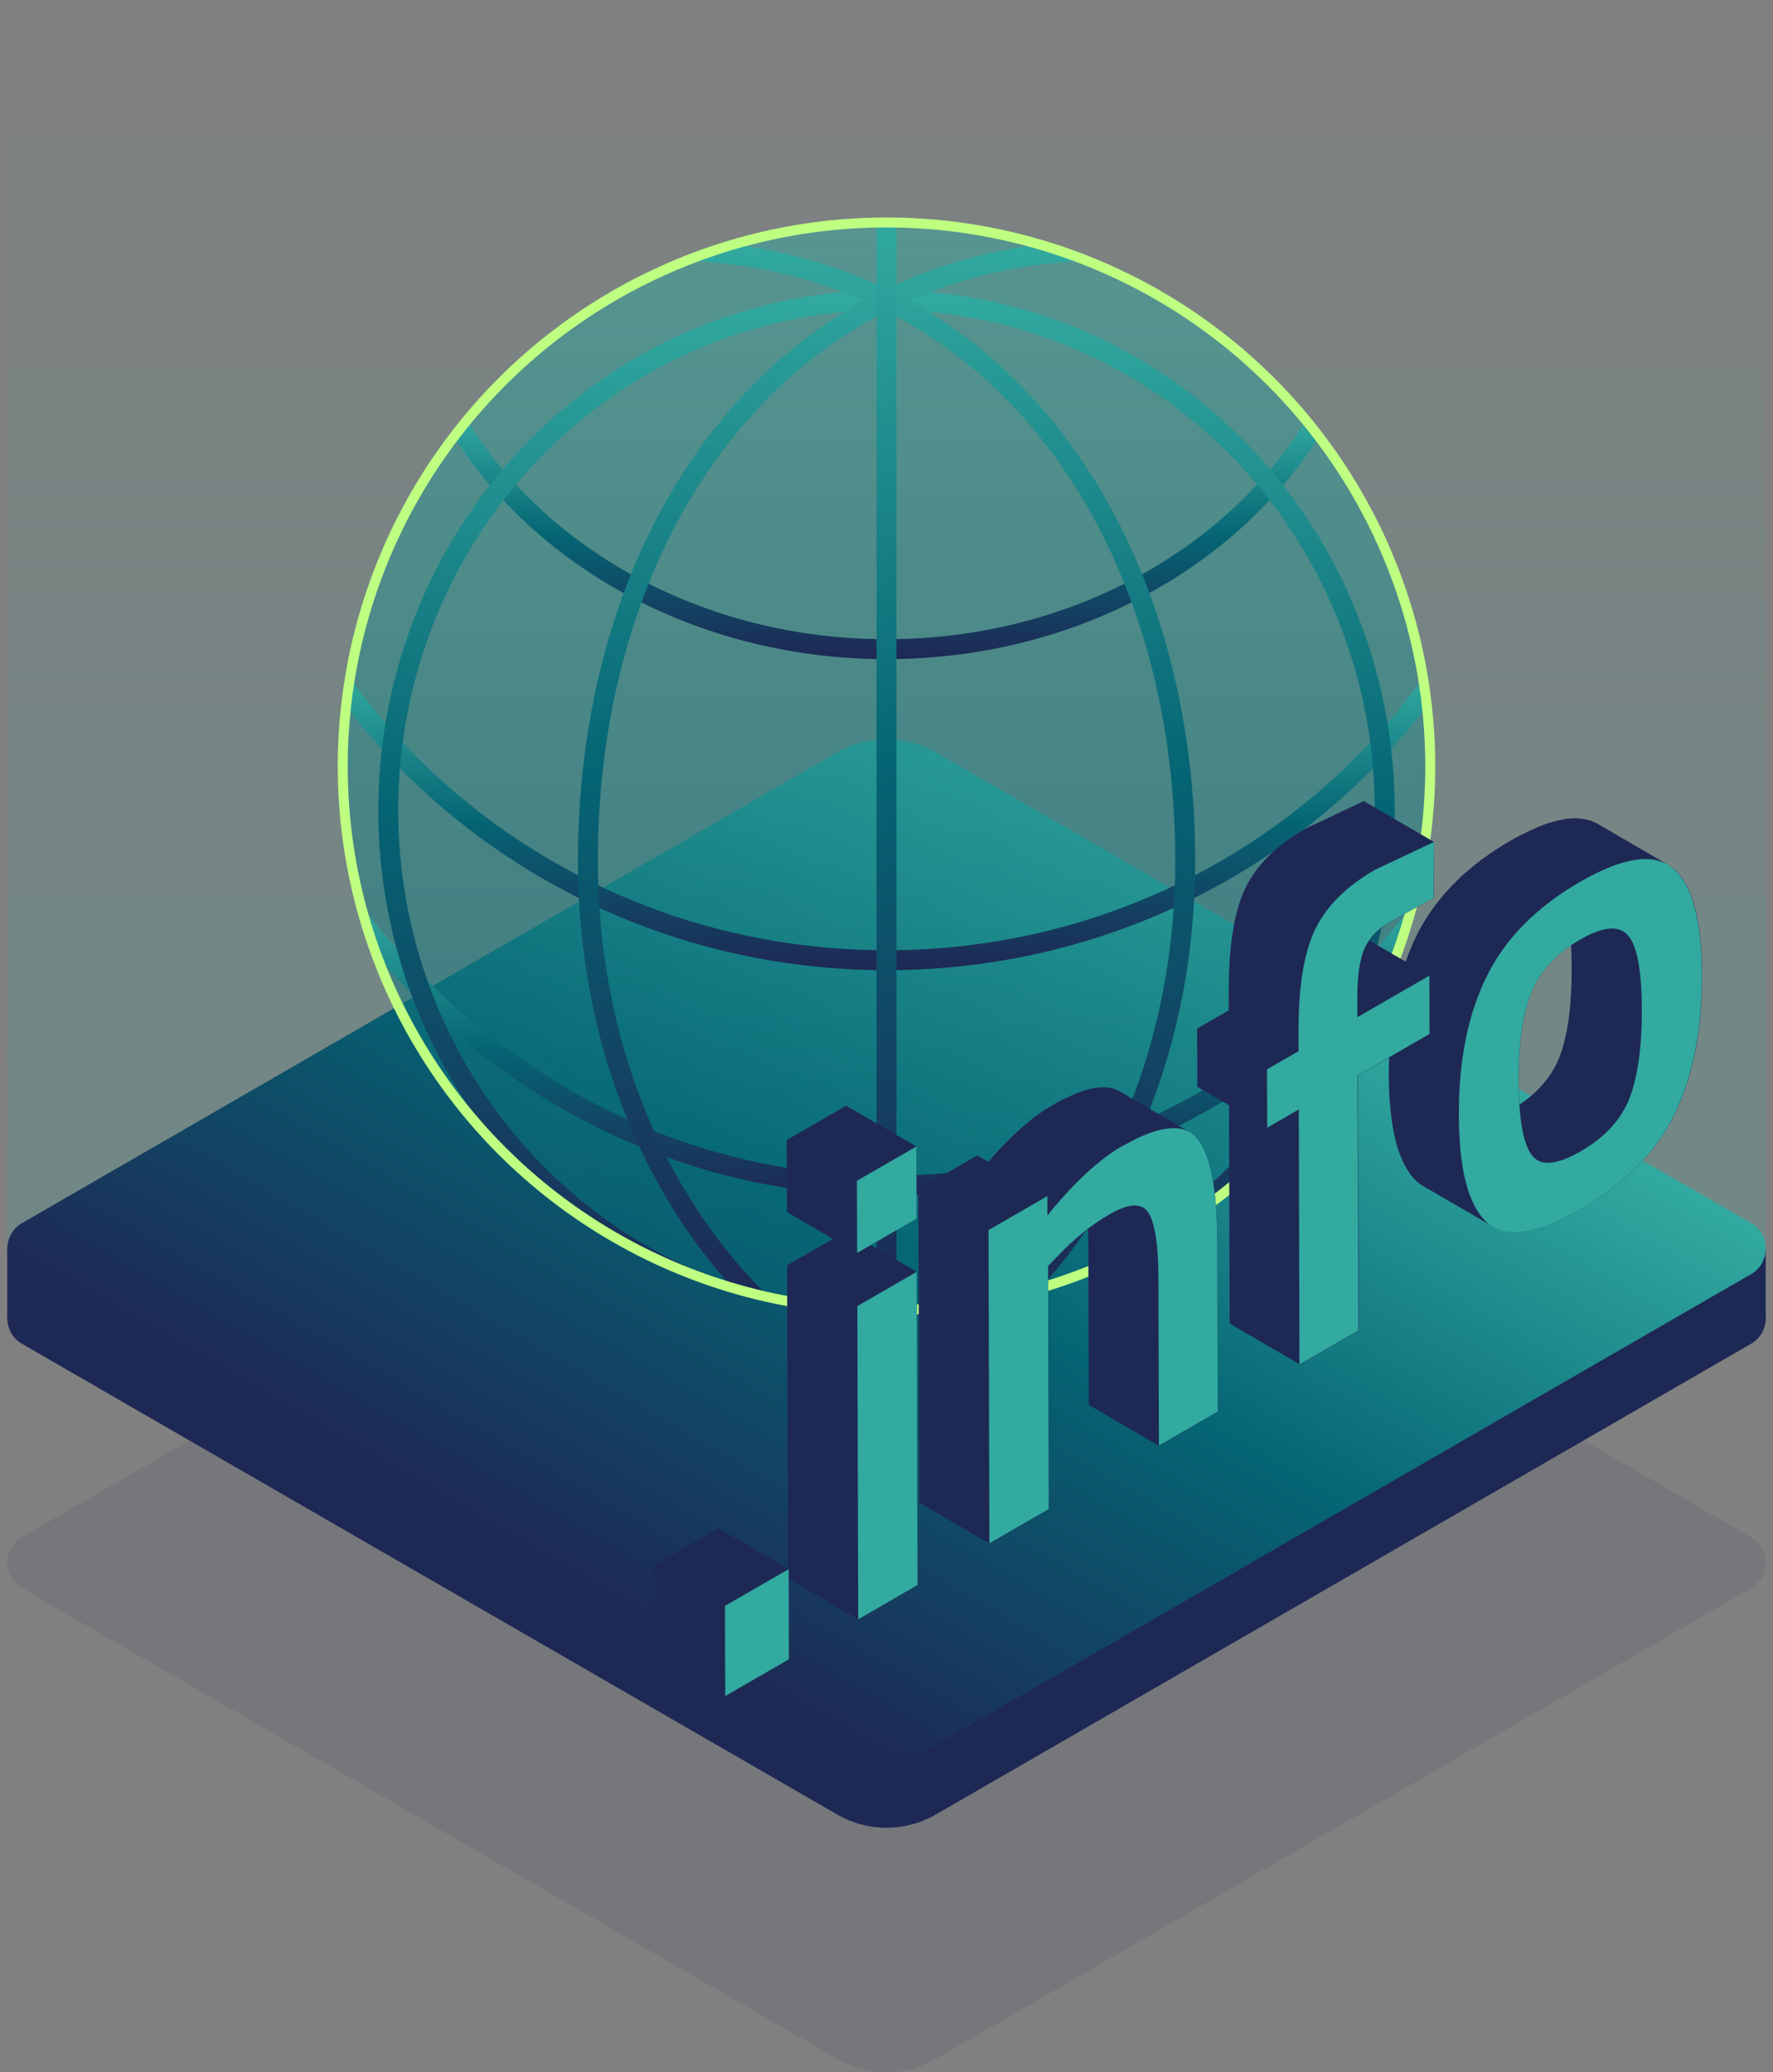 <?xml version="1.0" encoding="UTF-8"?><svg id="a" xmlns="http://www.w3.org/2000/svg" xmlns:xlink="http://www.w3.org/1999/xlink" viewBox="0 0 178 208"><rect x="0" y="0" width="178" height="208" fill="#808080" stroke="none"/><defs><linearGradient id="b" x1="89" y1="0" x2="89" y2="126.07" gradientUnits="userSpaceOnUse"><stop offset="0" stop-color="#32aaa0" stop-opacity="0"/><stop offset=".61" stop-color="#32aaa0" stop-opacity=".62"/><stop offset="1" stop-color="#32aaa0"/></linearGradient><linearGradient id="c" x1="111.81" y1="85.82" x2="66.19" y2="164.84" gradientUnits="userSpaceOnUse"><stop offset="0" stop-color="#30a49a"/><stop offset="0" stop-color="#32aaa0"/><stop offset=".5" stop-color="#056473"/><stop offset="1" stop-color="#1e2855"/></linearGradient><clipPath id="d"><circle cx="89" cy="76.92" r="54.59" style="fill:none; stroke-width:0px;"/></clipPath><linearGradient id="e" x1="89" y1="21.51" x2="89" y2="132.53" gradientUnits="userSpaceOnUse"><stop offset="0" stop-color="#32aaa0"/><stop offset="1" stop-color="#056473"/></linearGradient><linearGradient id="f" x1="89" y1="41.72" x2="89" y2="66.15" xlink:href="#c"/><linearGradient id="g" x1="89" y1="67.85" x2="89" y2="97.38" xlink:href="#c"/><linearGradient id="h" x1="89" y1="90.81" x2="89" y2="120.02" xlink:href="#c"/><linearGradient id="i" x1="89" y1="29.13" x2="89" y2="133.53" xlink:href="#c"/><linearGradient id="j" x1="103.36" y1="24.18" x2="103.36" y2="131.9" xlink:href="#c"/><linearGradient id="k" x1="74.64" y1="24.18" x2="74.64" y2="131.9" xlink:href="#c"/><linearGradient id="l" x1="89" y1="21.51" x2="89" y2="132.53" xlink:href="#c"/></defs><rect x=".73" y="0" width="176.54" height="126.07" style="fill:url(#b); opacity:.2; stroke-width:0px;"/><path d="m175.78,159.43l-81.83,47.24c-3.06,1.77-6.84,1.77-9.9,0L2.22,159.43c-1.98-1.14-1.98-4,0-5.15l81.83-47.24c3.06-1.77,6.84-1.77,9.9,0l81.83,47.24c1.98,1.14,1.98,4,0,5.15Z" style="fill:#1e2855; opacity:.1; stroke-width:0px;"/><rect x="148.25" y="125.33" width="29.02" height="6.99" style="fill:#1e2855; stroke-width:0px;"/><rect x=".73" y="125.33" width="29.02" height="6.99" style="fill:#1e2855; stroke-width:0px;"/><path d="m175.78,134.89l-81.83,47.24c-3.06,1.77-6.84,1.77-9.9,0L2.22,134.89c-1.98-1.14-1.98-4,0-5.15l85.3-49.25c.92-.53,2.05-.53,2.97,0l85.3,49.25c1.98,1.14,1.98,4,0,5.15Z" style="fill:#1e2855; stroke-width:0px;"/><path d="m175.78,127.9l-81.83,47.24c-3.06,1.77-6.84,1.77-9.9,0L2.22,127.91c-1.98-1.14-1.98-4,0-5.15l81.83-47.24c3.06-1.77,6.84-1.77,9.9,0l81.83,47.24c1.98,1.14,1.98,4,0,5.15Z" style="fill:url(#c); stroke-width:0px;"/><g style="clip-path:url(#d);"><circle cx="89" cy="77.02" r="55.51" style="fill:url(#e); opacity:.5; stroke-width:0px;"/><path d="m45.75,42.23c8.13,13.62,24.44,22.93,43.25,22.93s35.12-9.31,43.25-22.93" style="fill:none; stroke:url(#f); stroke-miterlimit:10; stroke-width:2px;"/><path d="m143.84,68.43c-12.02,16.89-32.1,27.95-54.84,27.95s-42.82-11.07-54.84-27.95" style="fill:none; stroke:url(#g); stroke-miterlimit:10; stroke-width:2px;"/><path d="m142.62,91.42c-13.01,16.91-32.21,27.6-53.62,27.6s-40.61-10.69-53.62-27.6" style="fill:none; stroke:url(#h); stroke-miterlimit:10; stroke-width:2px;"/><ellipse cx="89" cy="81.33" rx="50.02" ry="51.2" style="fill:none; stroke:url(#i); stroke-miterlimit:10; stroke-width:2px;"/><path d="m108.85,25.17c-7.38.33-14.01,2.08-19.85,4.96,19.37,9.56,29.99,31.65,29.99,56.23,0,18.46-6.91,34.39-17.76,44.82" style="fill:none; stroke:url(#j); stroke-miterlimit:10; stroke-width:2px;"/><path d="m76.78,131.18c-10.85-10.42-17.76-26.36-17.76-44.82,0-24.58,10.62-46.66,29.99-56.23-5.84-2.88-12.47-4.63-19.85-4.96" style="fill:none; stroke:url(#k); stroke-miterlimit:10; stroke-width:2px;"/><line x1="89" y1="21.51" x2="89" y2="132.53" style="fill:none; stroke:url(#l); stroke-miterlimit:10; stroke-width:2px;"/></g><circle cx="89" cy="76.92" r="54.59" style="fill:none; stroke:#beff82; stroke-miterlimit:10;"/><polygon points="79.18 157.5 72.13 153.4 65.73 157.1 65.76 166.15 72.81 170.24 79.2 166.55 79.18 157.5" style="fill:#1e2855; stroke-width:0px;"/><polygon points="92.03 127.66 87.41 124.97 92.02 122.32 92 115.08 84.95 110.99 78.98 114.43 79.01 121.66 83.62 124.35 79.02 127 79.11 158.44 86.16 162.54 92.12 159.09 92.03 127.66" style="fill:#1e2855; stroke-width:0px;"/><path d="m168,87.2c-.21-.18-.44-.33-.68-.46.03.02.07.02.1.04l-7.05-4.1c-.26-.15-.53-.26-.83-.35-.1-.03-.2-.04-.3-.06-.21-.05-.41-.09-.63-.11-.04,0-.07-.02-.1-.02-.23-.01-.47-.01-.71,0-.02,0-.04,0-.06,0-.28.02-.58.06-.88.12-.09.02-.19.04-.28.06-.27.06-.54.13-.83.21-.08.02-.15.04-.22.06-.36.11-.72.25-1.1.41-.09.04-.18.08-.27.12-.31.13-.62.28-.95.44-.12.06-.23.11-.35.17-.42.21-.84.44-1.28.69-.51.29-.99.6-1.46.9-.15.1-.29.2-.44.3-.32.22-.63.44-.93.66-.16.12-.32.24-.48.37-.28.22-.55.44-.81.66-.15.13-.3.25-.44.38-.27.24-.54.49-.79.75-.11.11-.23.22-.34.33-.36.37-.7.74-1.03,1.13-.03.04-.06.07-.09.11-.29.35-.57.71-.84,1.07-.1.13-.19.27-.28.4-.13.18-.26.37-.38.55-.04.06-.07.13-.11.19-.34.55-.67,1.11-.95,1.69-.27.56-.52,1.14-.75,1.73-.02.06-.05.12-.08.18-.1.25-.18.51-.27.77-.05.14-.1.28-.15.43-.16.49-.31.99-.45,1.5-.02.07-.03.15-.05.22-.11.44-.22.9-.31,1.36-.04.18-.07.37-.1.55-.07.36-.13.73-.19,1.1-.03.21-.06.42-.09.63-.05.36-.09.73-.13,1.11-.02.21-.04.43-.06.65-.03.4-.06.81-.08,1.23,0,.19-.02.38-.03.58-.02.61-.04,1.23-.04,1.86.02,5.44.94,9.02,2.77,10.74.2.19.42.35.66.49l7.05,4.1c-.24-.14-.45-.3-.66-.49,1.83,1.71,4.99,1.28,9.48-1.31,4.48-2.59,7.64-5.8,9.45-9.62,1.82-3.82,2.72-8.46,2.7-13.9-.02-5.45-.97-8.99-2.86-10.63Zm-11.81,19.72c-.04.09-.1.17-.14.25-.1.17-.19.35-.3.52-.03.04-.06.08-.08.12-.19.29-.4.56-.62.83-.06.08-.13.15-.19.23-.26.3-.53.58-.83.86-.02.02-.05.04-.07.06-.29.26-.6.5-.92.74-.09.07-.18.13-.27.2-.07.05-.15.09-.22.14-.05-.76-.08-1.59-.08-2.49-.01-3.82.43-6.77,1.32-8.88.77-1.82,2.08-3.36,3.93-4.62.04.69.07,1.44.07,2.26.01,3.81-.4,6.8-1.23,8.96-.11.28-.23.55-.36.81Z" style="fill:#1e2855; stroke-width:0px;"/><path d="m139.47,92.59c1.18-.68,2.67-1.5,4.46-2.45l.04-5.63-7.05-4.1-5.91,2.79c-.33.19-.65.39-.96.59-.1.06-.19.13-.29.2-.21.14-.41.28-.61.43-.11.08-.21.16-.31.24-.18.14-.36.28-.53.42-.1.08-.19.16-.29.24-.17.15-.34.31-.5.46-.08.07-.16.15-.23.22-.23.23-.45.46-.65.7,0,0,0,0,0,0-.21.24-.4.49-.58.74-.06.08-.11.16-.17.24-.08.12-.17.24-.25.37-.02.04-.04.08-.06.11-.21.33-.4.67-.57,1.02-.13.27-.26.56-.37.86,0,.01,0,.02-.01.03-.03.08-.06.17-.08.25-.08.23-.17.47-.24.72-.04.12-.07.26-.1.38-.06.22-.12.44-.17.68-.03.15-.07.3-.1.45-.05.23-.09.46-.13.7-.03.16-.06.33-.08.5-.04.24-.07.49-.1.75-.02.18-.04.35-.06.53-.03.27-.05.55-.08.83-.01.18-.03.35-.04.54-.02.31-.03.64-.05.97,0,.16-.02.32-.02.49-.01.5-.02,1.01-.02,1.54v2.01s-3.17,1.83-3.17,1.83l.02,5.85,3.18,1.85.06,21.91,7.05,4.1,5.91-3.41-.07-25.59,7.22-4.17-.02-5.85-6.06-3.52c.48-.71,1.15-1.32,2.02-1.82Z" style="fill:#1e2855; stroke-width:0px;"/><path d="m122.22,124.84c-.02-5.44-.69-8.97-2.03-10.57-.28-.34-.63-.58-1.02-.75.09.04.19.07.28.12l-7.05-4.1c-.19-.11-.39-.19-.61-.26-.07-.02-.15-.03-.23-.05-.15-.03-.3-.07-.47-.08-.02,0-.04,0-.06-.01-.18-.01-.37,0-.57,0-.04,0-.08,0-.12.01-.19.02-.4.05-.61.09-.07.01-.15.03-.22.05-.21.05-.42.1-.64.17-.05.02-.1.03-.15.05-.27.09-.56.2-.85.32-.07.03-.15.07-.23.1-.23.1-.47.21-.72.33-.09.04-.18.09-.27.13-.32.16-.65.34-.99.54-2.05,1.18-4.19,3.08-6.45,5.69l-1.1-.64-5.91,3.41.09,31.44,7.05,4.1,5.96-3.44-.07-24.39.82-.85c1.04-1.11,2.1-2.06,3.19-2.89,0,.32.01.65.02,1l.05,16.66,7.05,4.1,5.91-3.41-.05-16.85Z" style="fill:#1e2855; stroke-width:0px;"/><polygon points="86.16 162.54 86.07 131.1 92.03 127.66 92.12 159.09 86.16 162.54" style="fill:#32aaa0; stroke-width:0px;"/><polygon points="79.18 157.5 79.2 166.55 72.81 170.24 72.78 161.19 79.18 157.5" style="fill:#32aaa0; stroke-width:0px;"/><polygon points="86.03 118.52 92 115.08 92.02 122.32 86.05 125.76 86.03 118.52" style="fill:#32aaa0; stroke-width:0px;"/><path d="m168,87.2c1.88,1.64,2.84,5.18,2.86,10.63.02,5.44-.89,10.08-2.7,13.9-1.81,3.82-4.97,7.03-9.45,9.62-4.49,2.59-7.65,3.03-9.48,1.31-1.83-1.72-2.75-5.3-2.77-10.74-.02-5.45.91-10.08,2.78-13.88,1.87-3.81,4.99-6.98,9.37-9.51,4.37-2.53,7.51-2.97,9.39-1.33Zm-4.4,23.01c.83-2.16,1.25-5.15,1.23-8.96-.01-3.82-.47-6.26-1.36-7.33-.9-1.08-2.52-.94-4.85.4s-3.95,3.08-4.84,5.19c-.89,2.11-1.33,5.07-1.32,8.88.01,3.81.44,6.32,1.29,7.51.84,1.19,2.48,1.08,4.93-.33,2.44-1.41,4.08-3.19,4.92-5.35" style="fill:#32aaa0; stroke-width:0px;"/><path d="m138.05,87.3l5.91-2.79-.04,5.63c-1.79.95-3.28,1.77-4.46,2.45s-2.02,1.57-2.49,2.66c-.47,1.09-.7,2.73-.7,4.91v1.94s7.23-4.17,7.23-4.17l.02,5.85-7.22,4.17.07,25.59-5.91,3.41-.07-25.59-3.17,1.83-.02-5.85,3.17-1.83v-2.01c-.02-4.48.54-7.89,1.67-10.22,1.13-2.33,3.13-4.32,6.01-5.98Z" style="fill:#32aaa0; stroke-width:0px;"/><path d="m112.71,115.03c3.65-2.1,6.14-2.36,7.47-.76,1.34,1.6,2.02,5.13,2.03,10.57l.05,16.85-5.91,3.41-.05-16.66c0-3.4-.34-5.62-.98-6.68-.64-1.05-1.95-1.01-3.92.12-1.86,1.07-3.64,2.52-5.36,4.35l-.82.85.07,24.39-5.96,3.44-.09-31.44,5.91-3.41v1.95c2.66-3.3,5.18-5.63,7.55-7Z" style="fill:#32aaa0; stroke-width:0px;"/></svg>
